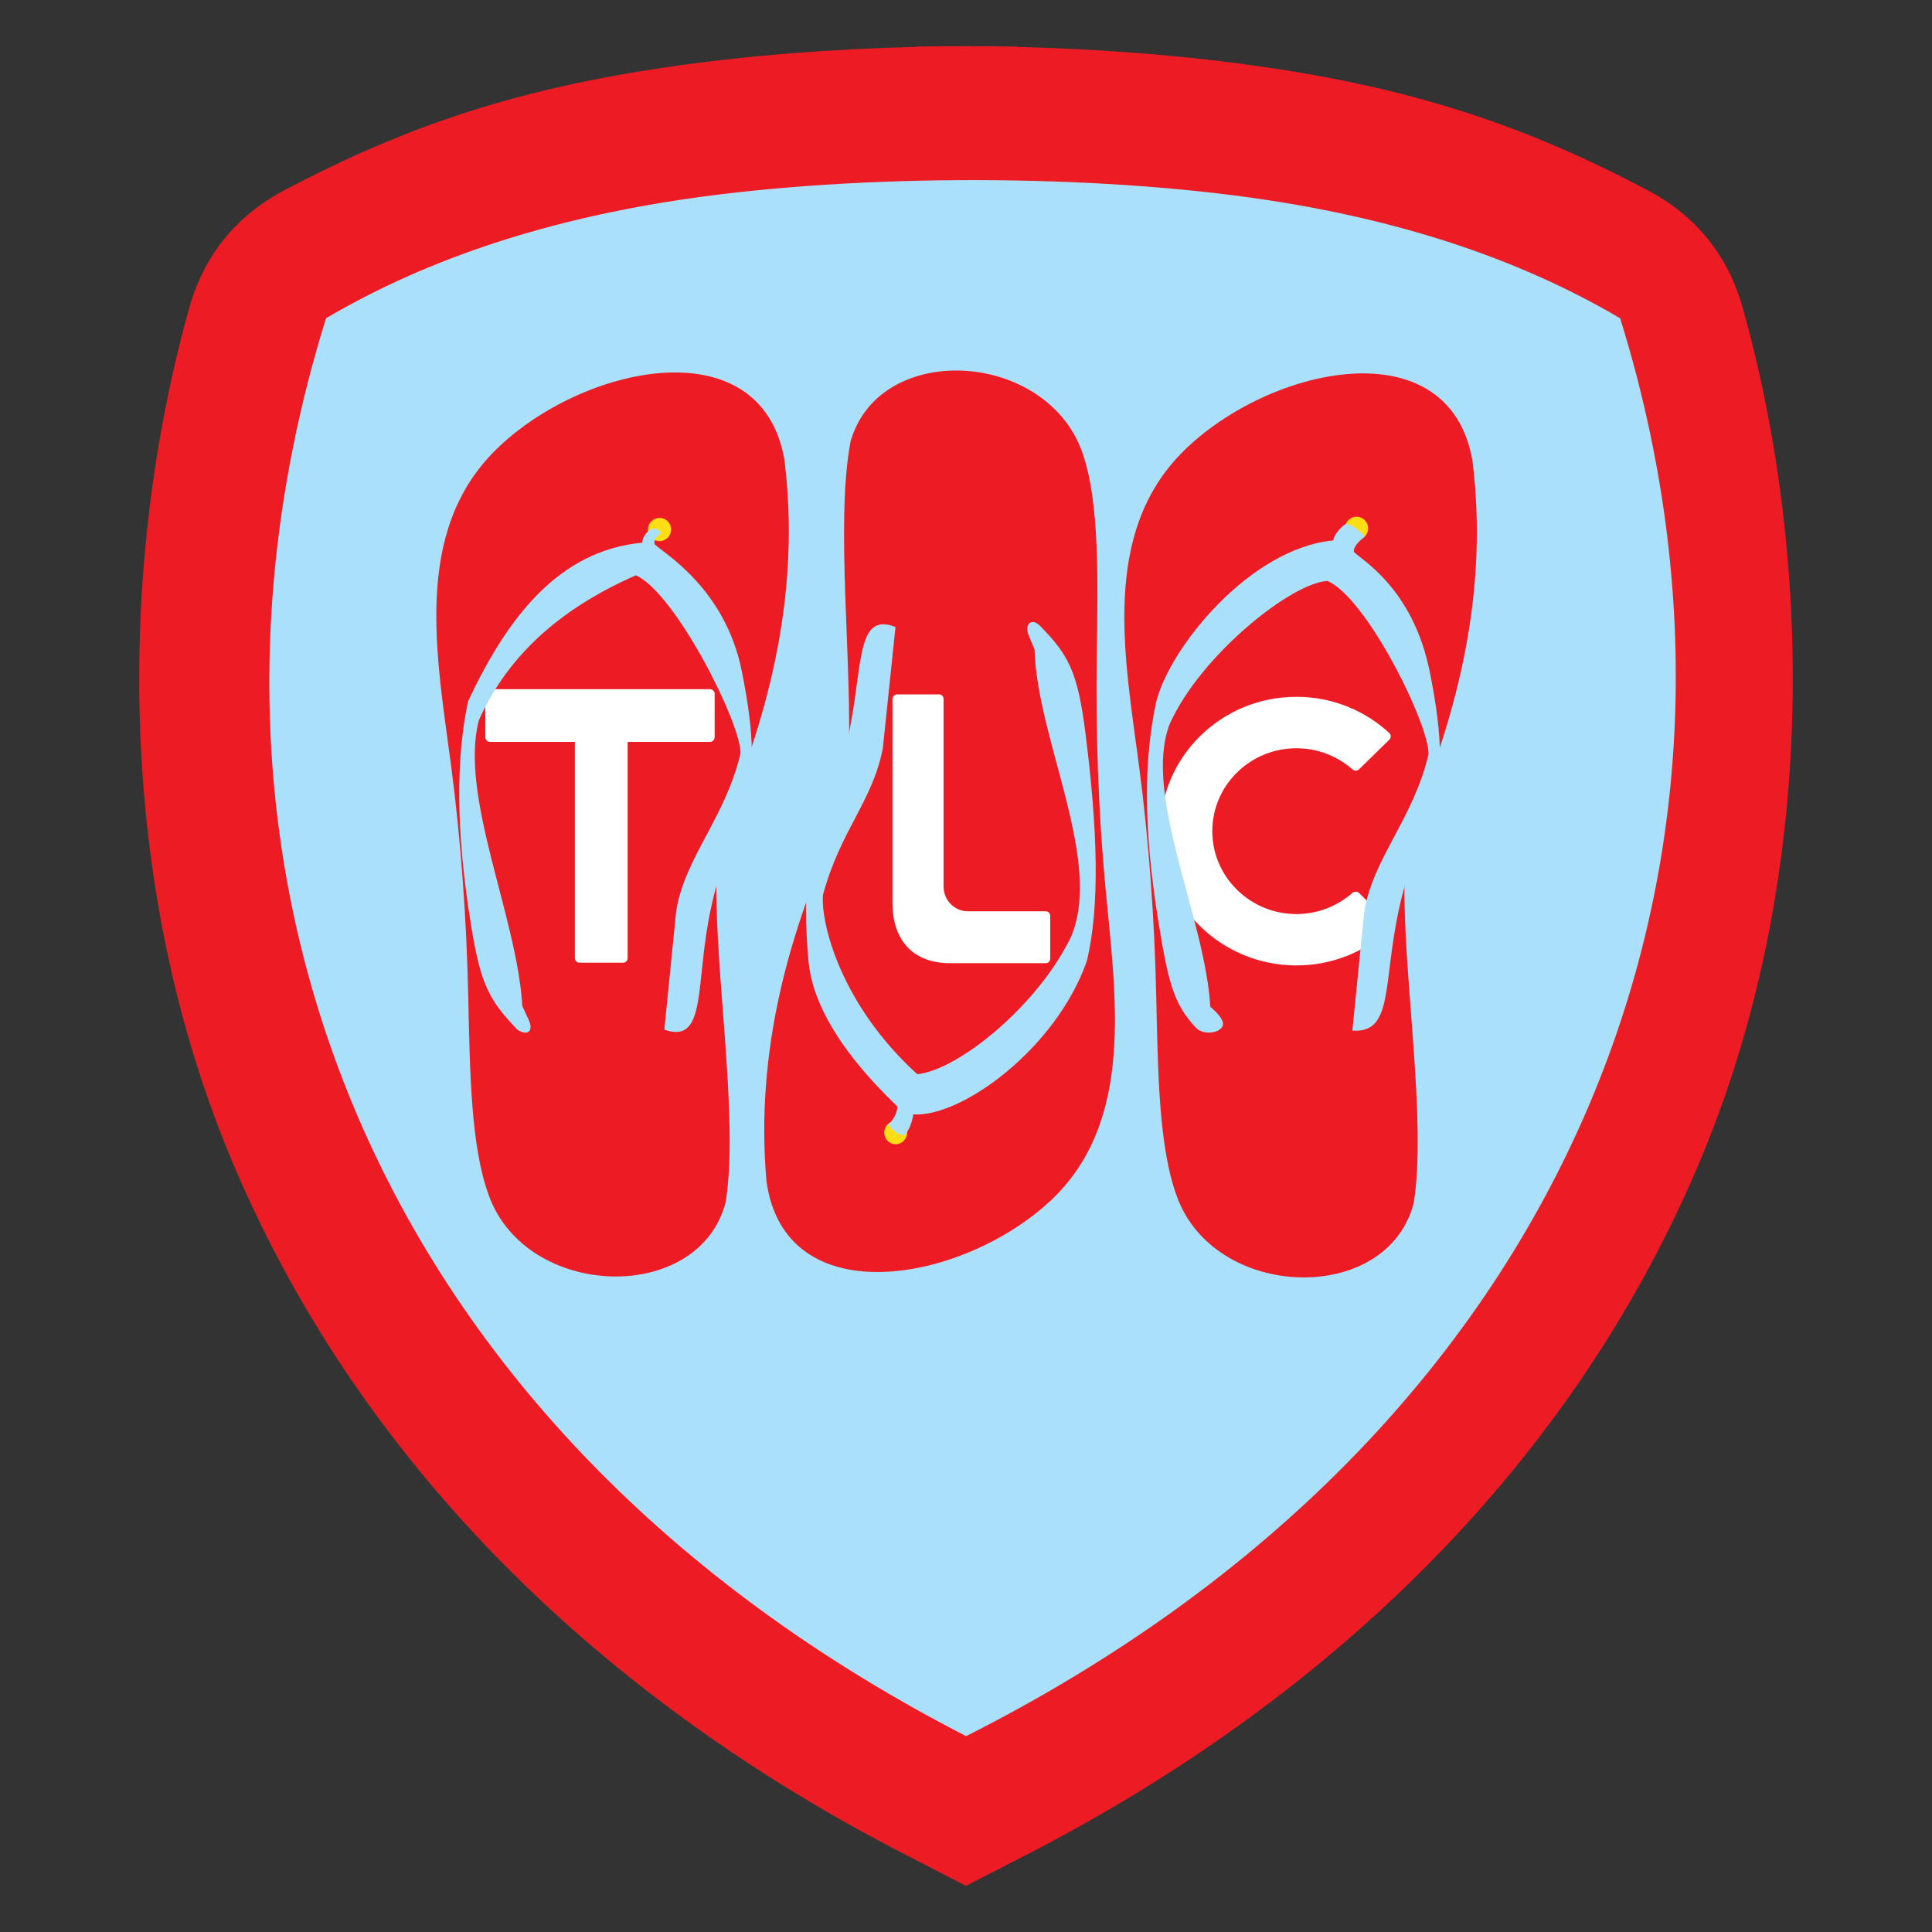 <?xml version="1.0" encoding="UTF-8"?>
<!DOCTYPE svg PUBLIC "-//W3C//DTD SVG 1.1//EN" "http://www.w3.org/Graphics/SVG/1.1/DTD/svg11.dtd">
<!-- Creator: CorelDRAW -->
<svg xmlns="http://www.w3.org/2000/svg" xml:space="preserve" width="152.4mm" height="152.4mm" version="1.1" style="shape-rendering:geometricPrecision; text-rendering:geometricPrecision; image-rendering:optimizeQuality; fill-rule:evenodd; clip-rule:evenodd"
viewBox="0 0 4883.22 4883.22"
 xmlns:xlink="http://www.w3.org/1999/xlink"
 xmlns:xodm="http://www.corel.com/coreldraw/odm/2003">
 <rect x="0" y="0" width="4883.22" height="4883.22" fill="#333333" stroke="none"/>
 <defs>
  <style type="text/css">
   <![CDATA[
    .fil0 {fill:none}
    .fil1 {fill:#AAE0FA}
    .fil2 {fill:#ED1C24}
    .fil3 {fill:#FFDE16}
    .fil4 {fill:white;fill-rule:nonzero}
   ]]>
  </style>
 </defs>
 <g id="Capa_x0020_1">
  <g id="_2244325587984">
   <rect class="fil0" x="-0" y="-0" width="4883.22" height="4883.22"/>
   <path class="fil1" d="M1699.18 198.68c192.99,-28.09 403.27,-44.79 616.89,-49.97l0 -0.78c41.73,-0.75 83.53,-1.06 125.32,-0.93l0.43 0c41.78,-0.13 83.59,0.18 125.32,0.93l0 0.78c213.62,5.18 423.91,21.88 616.89,49.97 374.33,54.48 651.85,145.76 958.69,308 120.16,63.53 200.09,162.62 236.75,293.51 175.17,625.55 190.21,1434.12 -113.84,2144.72 -327.7,765.89 -939.32,1336.66 -1672.41,1713.51l-26.09 13.41 0 0.06 -6.1 3.08 -118.33 60.83 -1.1 0.46 -1.11 -0.46 -118.33 -60.83 -6.1 -3.08 0 -0.06 -26.09 -13.41c-733.09,-376.85 -1344.71,-947.62 -1672.41,-1713.51 -304.05,-710.6 -289.01,-1519.17 -113.84,-2144.72 36.65,-130.89 116.59,-229.98 236.74,-293.51 306.84,-162.24 584.37,-253.52 958.69,-308z"/>
   <path class="fil2" d="M1689.42 169.18c195.52,-28.46 408.57,-45.38 625.01,-50.62l0 -0.79c42.28,-0.76 84.63,-1.07 126.96,-0.95l0.44 0c42.33,-0.13 84.69,0.19 126.96,0.95l0 0.79c216.43,5.25 429.48,22.16 625.01,50.62 379.25,55.2 660.42,147.68 971.3,312.05 121.74,64.37 202.72,164.76 239.86,297.37 177.48,633.77 192.71,1452.98 -115.33,2172.92 -332.01,775.96 -951.68,1354.24 -1694.41,1736.05l-26.43 13.59 0 0.06 -6.18 3.12 -119.89 61.63 -1.11 0.46 -1.12 -0.46 -119.89 -61.63 -6.18 -3.12 0 -0.06 -26.43 -13.59c-742.73,-381.8 -1362.4,-960.08 -1694.4,-1736.05 -308.05,-719.94 -292.82,-1539.15 -115.34,-2172.92 37.14,-132.61 118.12,-233 239.86,-297.37 310.88,-164.38 592.06,-256.85 971.3,-312.05zm48.49 333.14c-340.62,49.58 -648.46,145.76 -913.9,302.16 -427.44,1374.84 99.05,2802.92 1617.9,3583.69 1534.65,-774.45 2080.54,-2208.85 1653.1,-3583.69 -259.54,-152.92 -559.6,-248.27 -891.21,-298.78 -435.96,-66.41 -1029.06,-66.96 -1465.89,-3.38z"/>
   <g>
    <path class="fil2" d="M2991.98 1139.56c217.89,-214.85 670.21,-312.74 729.59,24.04 40.63,326.16 -32.91,631.56 -158.7,927.45 -8.56,37.88 -12.38,84.7 -13.11,137.5 -3.33,239.38 56.55,601.74 23.69,811.16 -65.6,260.92 -505.43,248.66 -599.53,-17.63 -44.68,-122.2 -47.2,-308.87 -51.46,-502.96 -4.25,-193.75 -18.15,-390.64 -43.47,-582.96 -36.09,-274.05 -97.99,-588.57 112.99,-796.6z"/>
    <circle class="fil3" cx="3428.68" cy="1335.41" r="29.33"/>
    <path id="path149757-5-4-1-6" class="fil4" d="M3276.68 1761.21c91.29,0 174.33,35.18 235.75,92.49 3.66,4.59 3.72,10.98 -0.27,15.24l-77.25 75.67c-4.23,4.18 -11.83,4.33 -16.51,0 -37.85,-33.08 -87.27,-53.34 -141.72,-53.34 -117.19,0 -212.57,93.75 -212.57,209.68 0,115.27 95.38,209.41 212.57,209.41 54.37,0 103.62,-20.34 141.45,-53.34 4.65,-4.26 12.46,-4.26 16.78,0l77.25 75.67c3.98,4.26 3.92,10.98 0.27,15.24 -61.42,57.31 -144.45,92.23 -235.75,92.23 -190.22,0 -344.43,-151.89 -344.43,-339.21 0,-187.65 154.21,-339.74 344.43,-339.74z"/>
    <path class="fil1" d="M3059.12 2544.76c-13.16,-225.82 -171.16,-536.27 -102.84,-714.41 78.78,-176.18 311.09,-359.13 399.32,-361.88 99.55,42.98 259.06,366.87 254.96,438.95 -39.31,163.72 -140.29,262.09 -162.34,396.83l-30.06 300.64c104.24,7.74 76.43,-118.4 118.04,-307.97 57.84,-263.58 147.61,-251.47 77.61,-598.66 -42.56,-211.13 -171.68,-282.24 -191.72,-303.18 -2.28,-13.34 15.07,-28.97 27.12,-38.72 -4.29,-9.11 -36.12,-33.92 -47.58,-32.29 -15.67,10.46 -30.17,29.05 -31.51,41.9 -210.64,19.8 -414.3,270.99 -448,409.17 -29.84,139.73 -33.62,309.54 5.34,551.46 25.02,155.41 39,212.06 96.04,271.66 21.96,22.95 79.37,9.79 65.56,-19.21 -8.07,-16.94 -29.93,-34.29 -29.93,-34.29z"/>
   </g>
   <g>
    <path class="fil2" d="M2654.5 3035.56c-222.13,206.82 -670.84,288.28 -717.28,-50.43 -28.36,-327.41 54.92,-629.95 189.28,-921.1 9.78,-37.54 15.2,-84.19 17.81,-136.94 11.82,-239.1 -34.2,-603.39 5.61,-811.49 73.87,-258.37 506.36,-230.2 589.49,39.33 39.62,123.74 35.45,310.38 32.72,504.49 -2.73,193.78 3.93,391.04 22,584.16 25.75,275.17 75.47,591.73 -139.62,791.99z"/>
    <circle class="fil3" transform="matrix(-0.86 -0.028 0.027 -0.873 2263.83 2862.81)" r="33.58"/>
    <path id="path149757-5-4-1-9" class="fil4" d="M2267.26 1755.05l106.19 0c6.5,0 11.48,5.38 11.48,11.65l0 474.15c0,34.67 27.69,62.51 61.83,62.51l196.46 0c6.5,0 11.22,5.38 11.22,11.66l0 108.07c0,6.27 -4.71,11.39 -11.22,11.39l-241.33 0c-101.77,0 -146.11,-66.21 -146.11,-152.05l0 -515.73c0,-6.27 5.3,-11.65 11.48,-11.65l-0 0z"/>
    <path class="fil1" d="M2614.98 1642.02c5.89,226.13 173.09,531.42 92.69,724.64 -83.06,173.59 -283.84,337.23 -389.07,348.53 -193.28,-175.33 -244.7,-381.75 -238.41,-453.66 43.82,-162.39 125.3,-236.18 151.22,-370.16l31.99 -306.64c-106.65,-42.02 -78.95,115.93 -125.83,304.07 -65.18,261.61 -119.27,249.85 -94.08,539.95 15.58,179.39 205.06,346.17 224.14,367.73 1.83,13.4 -10.35,36.36 -22.51,45.72 3.94,9.24 27.47,28.36 38.8,27.09 15.75,-9.96 22.6,-39.82 24.32,-52.62 120.64,8.31 360.1,-164.53 438.55,-386.87 33.74,-138.71 27.53,-333.58 -3.26,-576.61 -19.77,-156.13 -43.07,-197.91 -114.36,-270.86 -22.05,-22.56 -41.29,-4.51 -28.6,24.9 7.41,17.19 14.4,34.78 14.4,34.78z"/>
   </g>
   <g>
    <path class="fil2" d="M1252.96 1137.17c217.89,-214.85 670.21,-312.74 729.59,24.04 40.63,326.16 -32.91,631.56 -158.7,927.46 -8.56,37.87 -12.37,84.69 -13.11,137.5 -3.33,239.37 56.55,601.74 23.69,811.16 -65.6,260.92 -505.43,248.66 -599.53,-17.63 -44.68,-122.2 -47.2,-308.87 -51.46,-502.96 -4.25,-193.75 -18.14,-390.64 -43.47,-582.96 -36.09,-274.05 -97.99,-588.57 112.99,-796.61z"/>
    <circle class="fil3" cx="1667.01" cy="1338.4" r="29.33"/>
    <path id="path149757-5-4-1-6_17" class="fil4" d="M1238.2 1741.96l556.25 0c6.38,0 11.86,5.2 11.86,11.59l0 109.69c0,6.72 -5.48,11.86 -11.86,11.86l-208.06 0 0 546.55c0,6.38 -5.21,11.59 -11.59,11.59l-110.23 0c-6.38,0 -11.59,-5.2 -11.59,-11.59l0 -546.55 -214.8 0c-6.38,0 -11.59,-5.14 -11.59,-11.86l0 -109.69c0,-6.38 5.21,-11.59 11.59,-11.59z"/>
    <path class="fil1" d="M1320.1 2542.37c-13.16,-225.82 -159.35,-529.46 -109.95,-721.52 78.78,-176.18 220.6,-288.82 396.84,-366.77 99.55,42.97 268.66,378.87 264.56,450.95 -39.31,163.72 -140.29,262.09 -162.34,396.84l-30.06 300.64c109.56,38.56 76.43,-118.4 118.04,-307.98 57.84,-263.58 147.61,-251.47 77.61,-598.66 -42.57,-211.12 -200.16,-299.32 -220.21,-320.26 -2.28,-13.34 3.66,-18.4 15.71,-28.15 -4.29,-9.11 -12.29,-12.67 -23.75,-11.04 -15.67,10.46 -22.24,22.45 -23.59,35.3 -210.64,19.8 -340.88,189.2 -439.86,401.04 -29.84,139.73 -32.02,320.54 6.94,562.46 25.02,155.43 46.67,192.84 117.55,267.26 26.45,17.63 42.04,3.18 28.23,-25.81 -8.07,-16.94 -15.71,-34.29 -15.71,-34.29z"/>
   </g>
  </g>
 </g>
</svg>
